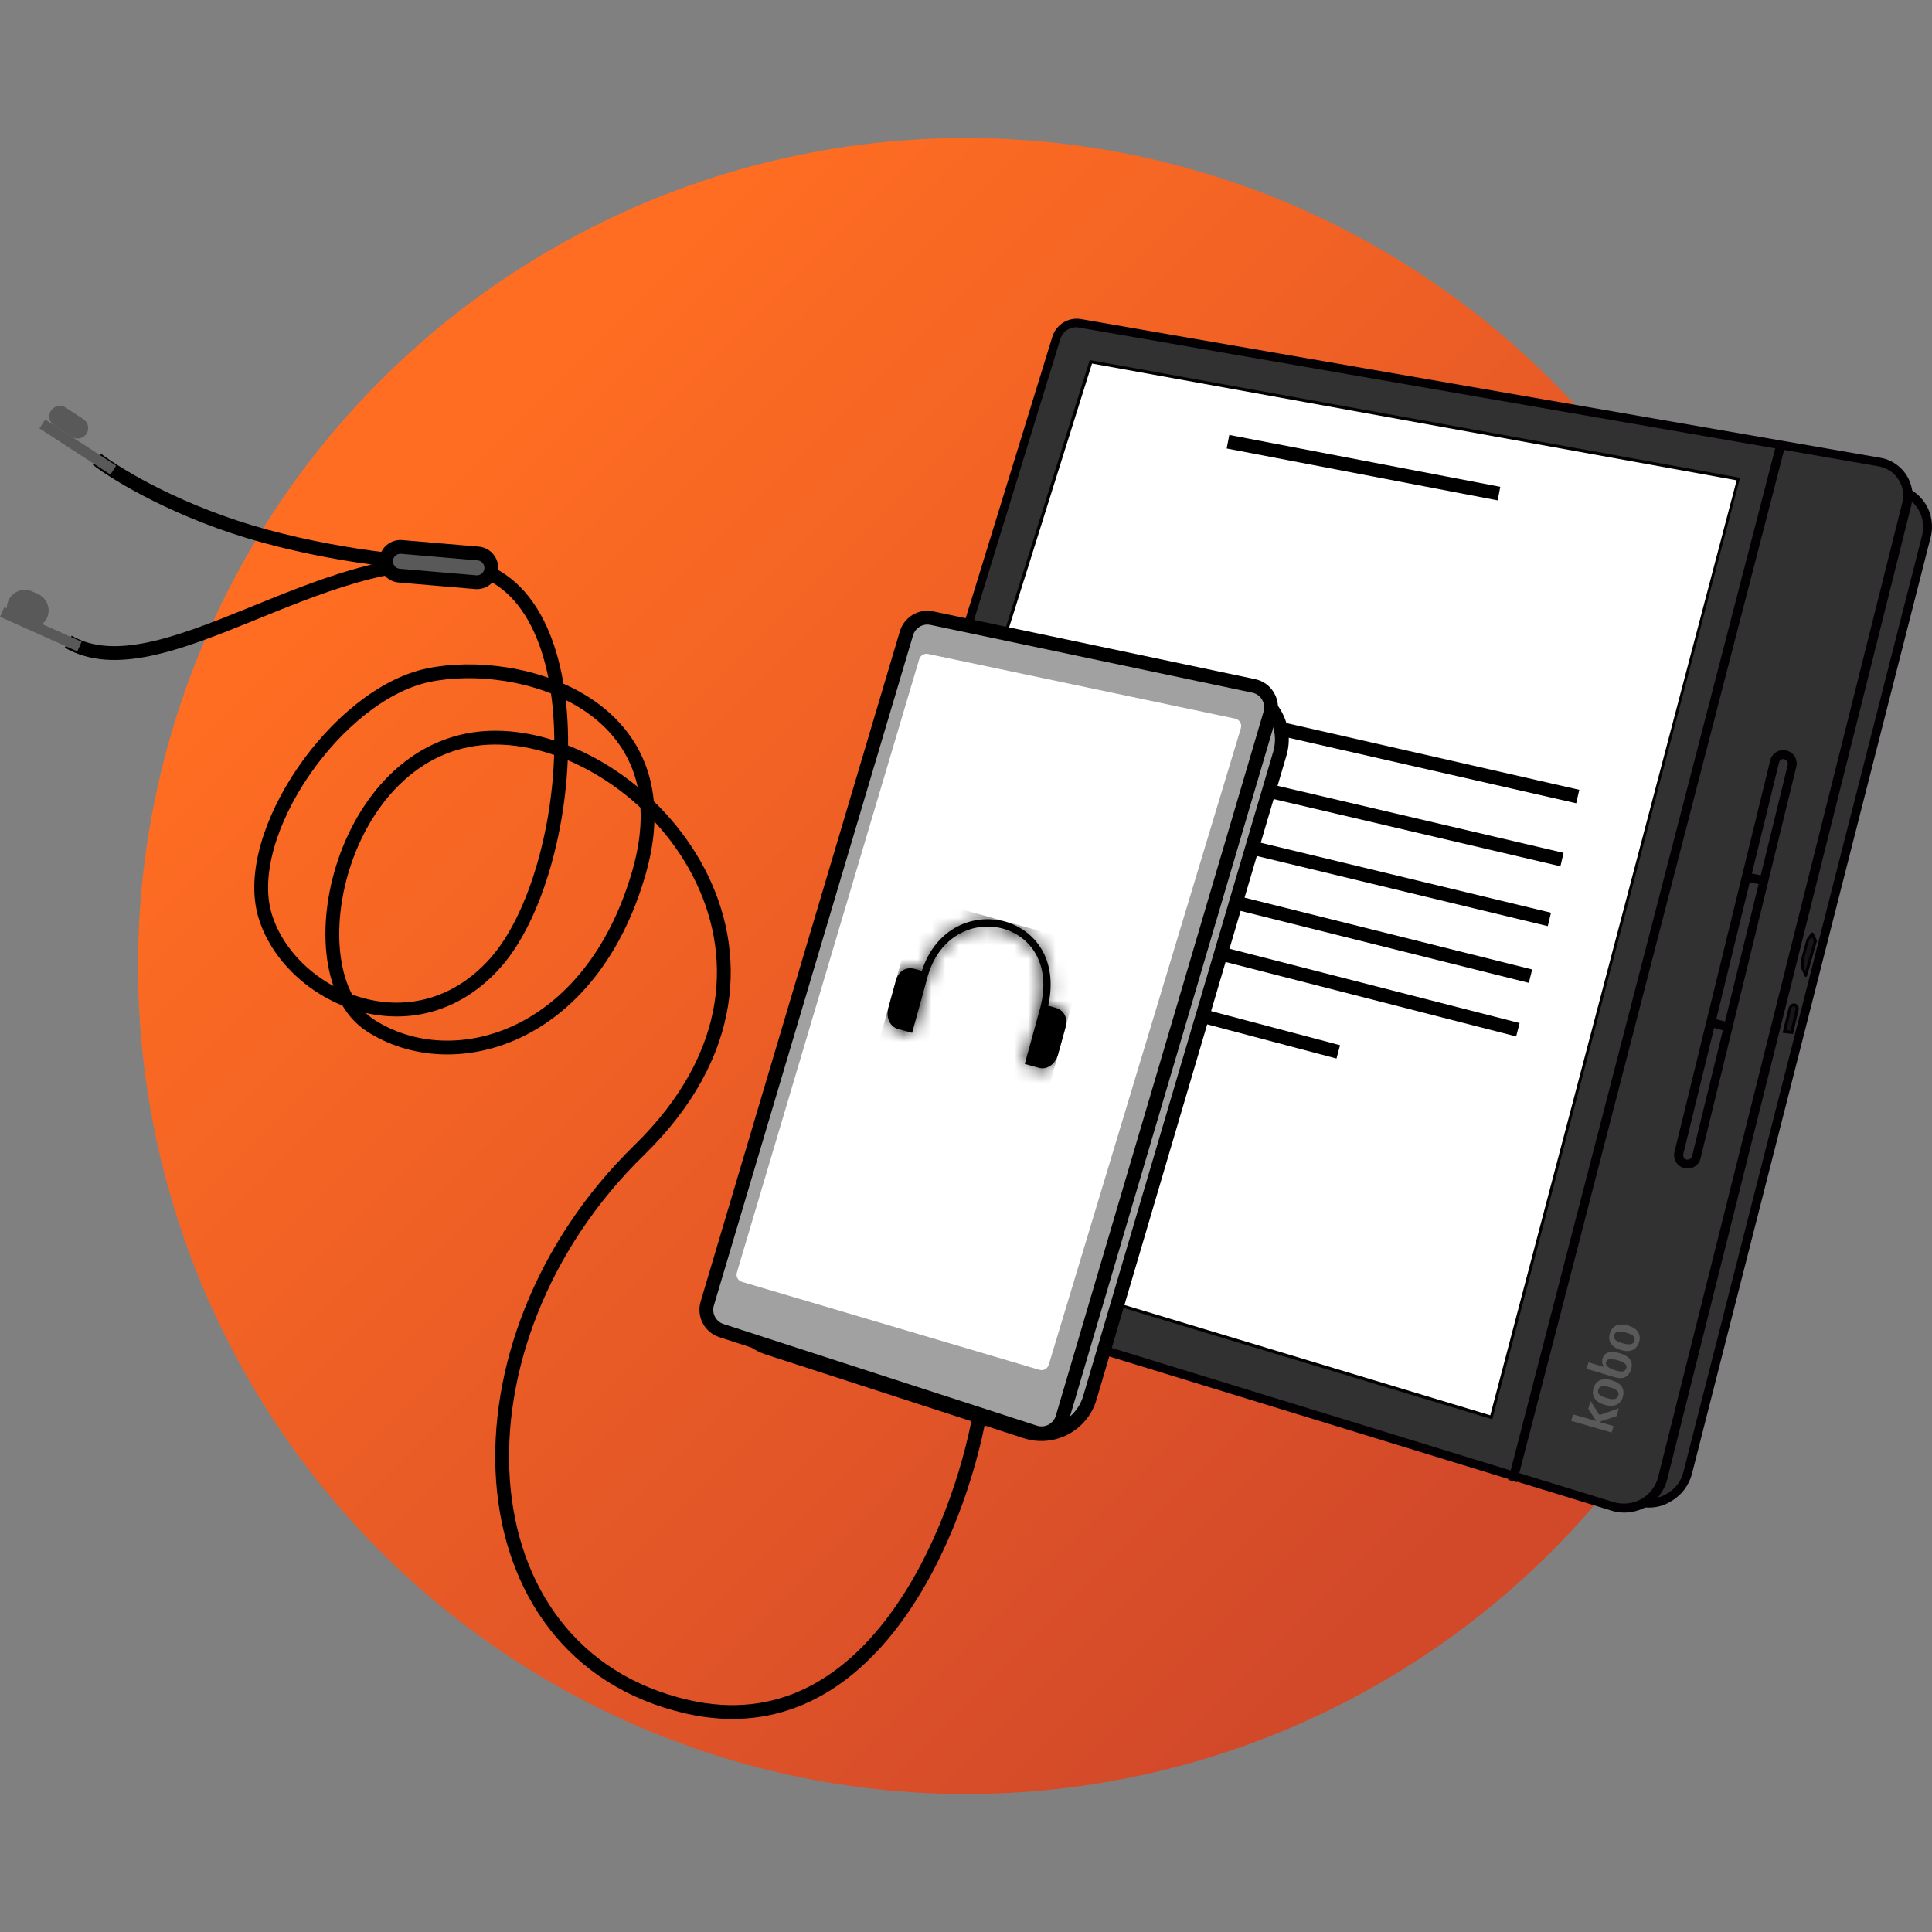 <svg xmlns="http://www.w3.org/2000/svg" fill="none" viewBox="0 0 140 140" height="140" width="140">
<rect x="0" y="0" width="140" height="140" fill="#808080" stroke="none"/>
<g clip-path="url(#clip0)">
<circle fill="url(#paint0_linear)" r="60" cy="70" cx="70"/>
<path fill="#313131" d="M138.886 36.203L137.059 35.746L119.704 108.591C120.983 108.956 121.912 107.677 122.216 106.992C127.849 84.842 139.205 40.222 139.571 38.943C139.936 37.664 139.266 36.583 138.886 36.203Z"/>
<path fill="#161616" d="M130.856 70.693L131.565 68.193L131.31 67.686L131.002 68.103L130.638 69.479L130.62 70.186L130.856 70.693Z"/>
<path fill="#030004" d="M130.856 70.784C130.82 70.784 130.784 70.766 130.765 70.711L130.547 70.222C130.547 70.204 130.529 70.186 130.529 70.186V69.479C130.529 69.461 130.529 69.461 130.529 69.443L130.911 68.066C130.911 68.048 130.929 68.048 130.929 68.03L131.238 67.613C131.256 67.577 131.292 67.559 131.328 67.577C131.365 67.577 131.401 67.595 131.419 67.632L131.655 68.139C131.673 68.157 131.673 68.193 131.655 68.211L130.947 70.711C130.947 70.766 130.893 70.784 130.856 70.784ZM130.729 70.168L130.82 70.367L131.437 68.193L131.292 67.885L131.092 68.139L130.729 69.479V70.168Z"/>
<path fill="#161616" d="M129.312 74.733C129.331 74.679 129.73 73.012 129.73 73.012C129.73 73.012 129.857 72.776 130.039 72.813C130.239 72.849 130.257 73.066 130.239 73.157C130.202 73.247 129.839 74.823 129.839 74.823L129.312 74.733Z"/>
<path fill="#030004" d="M129.931 74.932L129.168 74.842L129.204 74.715C129.222 74.66 129.459 73.646 129.622 72.994C129.695 72.849 129.84 72.668 130.058 72.722C130.167 72.74 130.24 72.794 130.294 72.885C130.348 72.994 130.367 73.121 130.33 73.193C130.312 73.266 130.094 74.207 129.949 74.842L129.931 74.932ZM129.44 74.642L129.749 74.679C129.84 74.316 130.094 73.193 130.112 73.103C130.112 73.084 130.112 73.012 130.094 72.976C130.076 72.939 130.04 72.921 130.003 72.921C129.894 72.903 129.804 73.066 129.804 73.066C129.767 73.266 129.531 74.28 129.44 74.642Z"/>
<path fill="#030004" d="M119.487 109.244C119.197 109.244 118.888 109.208 118.597 109.117L63.603 92.251C62.041 91.762 60.752 90.711 59.989 89.262C59.226 87.813 59.081 86.164 59.553 84.588L78.242 24.842L137.413 35.095C138.267 35.24 139.029 35.747 139.502 36.472C139.974 37.197 140.119 38.102 139.901 38.936L122.611 106.78C122.393 107.632 121.848 108.356 121.085 108.791C120.595 109.099 120.05 109.244 119.487 109.244ZM118.779 108.501C119.451 108.682 120.177 108.61 120.777 108.248C121.394 107.903 121.83 107.324 121.994 106.635L139.284 38.791C139.447 38.121 139.338 37.414 138.957 36.834C138.575 36.255 137.994 35.856 137.304 35.747L78.696 25.584L60.171 84.787C59.735 86.182 59.862 87.668 60.552 88.954C61.242 90.24 62.386 91.201 63.785 91.635L118.779 108.501Z"/>
<path fill="#313131" d="M116.89 109.171L60.479 91.834C58.118 91.11 56.81 88.628 57.518 86.273L76.552 24.461C76.77 23.736 77.496 23.302 78.241 23.428L136.196 33.483C137.612 33.736 138.52 35.113 138.175 36.508L120.486 107.106C120.086 108.682 118.47 109.624 116.89 109.171Z"/>
<path fill="#030004" d="M117.689 109.606C117.399 109.606 117.108 109.57 116.817 109.479L60.389 92.16C57.864 91.381 56.447 88.7 57.228 86.2L76.262 24.388C76.534 23.519 77.406 22.975 78.314 23.12L136.269 33.175C137.032 33.301 137.704 33.754 138.139 34.407C138.557 35.059 138.703 35.856 138.503 36.599L120.813 107.197C120.595 108.048 120.068 108.755 119.306 109.189C118.797 109.461 118.252 109.606 117.689 109.606ZM116.981 108.863C117.653 109.044 118.361 108.954 118.961 108.61C119.56 108.265 119.996 107.686 120.159 107.015L137.849 36.417C137.994 35.838 137.903 35.24 137.558 34.733C137.231 34.225 136.723 33.899 136.124 33.791L78.169 23.736C77.588 23.628 77.025 23.99 76.843 24.551L57.846 86.381C57.174 88.555 58.409 90.874 60.588 91.544L116.981 108.863Z"/>
<path fill="white" d="M59.626 88.084L108.064 102.704L125.971 34.733L79.041 26.236L59.626 88.084Z"/>
<path fill="#030004" d="M108.136 102.849L108.027 102.813L59.48 88.157L59.517 88.048L78.968 26.091L79.059 26.109L126.098 34.624L126.062 34.733L108.136 102.849ZM59.753 88.012L107.991 102.559L125.844 34.805L79.132 26.345L59.753 88.012Z"/>
<path fill="#030004" d="M128.728 32.152L109.29 107.241L109.923 107.404L129.361 32.315L128.728 32.152Z"/>
<path fill="#313131" d="M122.285 84.353C122.23 84.353 122.176 84.353 122.139 84.334C121.794 84.244 121.576 83.9 121.667 83.555L128.605 55.186C128.696 54.842 129.041 54.624 129.386 54.715C129.731 54.805 129.949 55.15 129.858 55.494L122.92 83.863C122.848 84.153 122.575 84.353 122.285 84.353Z"/>
<path fill="#030004" d="M122.285 84.678C122.212 84.678 122.121 84.66 122.048 84.642C121.794 84.588 121.576 84.425 121.449 84.207C121.322 83.99 121.268 83.718 121.34 83.465L128.278 55.095C128.405 54.57 128.932 54.262 129.459 54.389C129.985 54.515 130.294 55.041 130.167 55.566L123.229 83.936C123.138 84.371 122.739 84.678 122.285 84.678ZM129.222 55.005C129.077 55.005 128.95 55.095 128.914 55.258L121.976 83.628C121.958 83.718 121.976 83.791 122.012 83.881C122.048 83.954 122.121 84.008 122.212 84.026C122.394 84.063 122.557 83.954 122.611 83.791L129.549 55.421C129.586 55.24 129.477 55.077 129.313 55.023C129.277 55.005 129.241 55.005 129.222 55.005Z"/>
<path fill="#030004" d="M126.802 63.271L126.67 63.909L127.595 64.099L127.727 63.461L126.802 63.271Z"/>
<path fill="#030004" d="M124.156 73.802L123.989 74.433L125.026 74.705L125.192 74.074L124.156 73.802Z"/>
<path fill="#595959" d="M113.856 102.958L113.984 102.487L115.673 102.976L115.091 102.088L115.255 101.526L115.909 102.541L117.307 102.052L117.144 102.613L115.909 103.03V103.048L116.926 103.338L116.781 103.809L113.856 102.958Z"/>
<path fill="#595959" d="M116.272 101.798C115.6 101.599 115.31 101.182 115.473 100.603C115.637 100.023 116.127 99.824 116.799 100.023C117.471 100.222 117.762 100.639 117.598 101.219C117.435 101.798 116.944 101.998 116.272 101.798ZM117.271 101.128C117.362 100.784 117.035 100.639 116.654 100.53C116.272 100.422 115.909 100.367 115.818 100.711C115.709 101.056 116.054 101.201 116.436 101.309C116.799 101.418 117.162 101.472 117.271 101.128Z"/>
<path fill="#595959" d="M116.253 99.063C116.181 98.954 116.035 98.755 116.126 98.447C116.272 97.958 116.744 97.867 117.398 98.067C117.961 98.23 118.396 98.574 118.197 99.226C118.033 99.751 117.652 99.987 117.034 99.806L114.964 99.19L115.109 98.719L116.253 99.063ZM117.852 99.135C117.942 98.827 117.561 98.664 117.234 98.574C116.871 98.465 116.471 98.393 116.38 98.701C116.29 98.99 116.689 99.19 117.034 99.298C117.525 99.443 117.761 99.425 117.852 99.135Z"/>
<path fill="#595959" d="M117.452 97.831C116.78 97.632 116.49 97.215 116.653 96.635C116.816 96.055 117.307 95.856 117.979 96.055C118.651 96.255 118.941 96.671 118.778 97.251C118.596 97.831 118.106 98.03 117.452 97.831ZM118.433 97.161C118.542 96.816 118.197 96.671 117.815 96.563C117.434 96.454 117.071 96.4 116.98 96.744C116.871 97.088 117.216 97.233 117.597 97.342C117.979 97.45 118.342 97.487 118.433 97.161Z"/>
<path stroke="black" d="M108.622 35.768L88.984 32.009"/>
<path stroke="black" d="M112.274 66.626L73.226 57.212"/>
<path stroke="black" d="M110.905 70.737L71.857 60.986"/>
<path stroke="black" d="M109.992 74.619L70.763 64.571"/>
<path stroke="black" d="M69.573 68.978L96.976 76.222"/>
<path stroke="black" d="M113.188 62.288L74.21 53.153"/>
<path stroke="black" d="M114.33 57.72L75.738 48.93"/>
<path stroke-miterlimit="10" stroke="black" fill="#A1A1A1" d="M74.335 103.742L55.652 97.679C53.761 97.067 52.711 95.058 53.274 93.16L66.547 48.5C67.09 46.672 68.946 45.573 70.809 45.962L89.986 50.002C92.072 50.44 93.344 52.568 92.739 54.619L78.972 101.302C78.388 103.269 76.295 104.375 74.335 103.742Z"/>
<path stroke-miterlimit="10" stroke="black" fill="#A1A1A1" d="M74.981 103.784L52.279 96.421C51.459 96.156 51.007 95.287 51.25 94.46L65.685 45.893C65.921 45.1 66.721 44.62 67.534 44.794L90.848 49.703C91.752 49.891 92.301 50.816 92.044 51.706L76.99 102.727C76.74 103.582 75.829 104.062 74.981 103.784Z"/>
<path fill="white" d="M75.314 99.264L53.767 92.888C53.475 92.805 53.308 92.499 53.399 92.207L66.609 47.77C66.693 47.499 66.971 47.332 67.249 47.388L89.506 52.074C89.819 52.144 90.013 52.464 89.916 52.77L75.996 98.896C75.906 99.188 75.6 99.355 75.314 99.264Z"/>
<path stroke="black" d="M70.997 102.47C69.49 110.813 63.14 126.736 49.79 123.676C33.103 119.852 32.06 97.255 46.314 83.349C60.567 69.443 47.009 53.451 35.884 53.451C24.759 53.451 20.935 70.486 26.845 74.31C32.755 78.134 42.837 75.353 46.314 63.185C49.79 51.017 37.623 47.541 31.017 48.931C24.412 50.322 17.459 60.404 19.197 66.314C20.935 72.224 29.974 76.396 35.884 69.79C41.794 63.185 43.533 42.326 33.451 40.935M33.451 40.935C23.369 39.545 11.549 50.322 4.943 46.498M33.451 40.935C31.249 40.935 25.316 40.518 19.197 38.849C13.078 37.181 8.536 34.446 7.029 33.287"/>
<path stroke="black" fill="#595959" d="M27.977 40.584C28.027 40.01 28.532 39.585 29.106 39.634L34.648 40.108C35.222 40.157 35.647 40.662 35.598 41.236C35.549 41.81 35.044 42.236 34.47 42.187L28.928 41.712C28.354 41.663 27.928 41.158 27.977 40.584Z"/>
<rect fill="#595959" transform="rotate(-56.971 2.857 31.044)" height="6.136" width="0.767" y="31.044" x="2.857"/>
<path fill="#595959" d="M3.918 30.82C3.563 30.589 3.463 30.114 3.693 29.759C3.924 29.403 4.399 29.303 4.755 29.534L6.041 30.37C6.396 30.601 6.497 31.076 6.266 31.431C6.035 31.786 5.56 31.887 5.205 31.656L3.918 30.82Z"/>
<rect fill="#595959" transform="rotate(-65.908 0 44.696)" height="6.136" width="0.767" y="44.696"/>
<path fill="#595959" d="M1.267 45.239C0.609 44.945 0.314 44.174 0.608 43.517C0.902 42.859 1.674 42.565 2.331 42.858L2.751 43.046C3.409 43.34 3.703 44.111 3.409 44.769C3.115 45.426 2.344 45.721 1.686 45.427L1.267 45.239Z"/>
<path fill="black" d="M76.462 73.017L75.957 72.877C76.712 69.463 74.94 67.363 72.798 66.773C70.56 66.168 67.826 67.216 66.799 70.351L66.295 70.212C65.65 70.034 65.109 70.368 64.917 71.062L64.385 72.991C64.18 73.735 64.478 74.398 65.093 74.568L66.096 74.845L67.225 70.749C68.088 67.745 70.612 66.734 72.659 67.288L72.678 67.293C74.616 67.828 76.202 69.797 75.387 73.003L74.258 77.096L75.261 77.373C75.876 77.543 76.472 77.126 76.677 76.382L77.209 74.453C77.4 73.759 77.107 73.195 76.462 73.017Z" clip-rule="evenodd" fill-rule="evenodd"/>
<mask height="13" width="15" y="65" x="64" maskUnits="userSpaceOnUse" id="mask0">
<path fill="white" d="M76.462 73.017L75.957 72.877C76.712 69.463 74.94 67.363 72.798 66.773C70.56 66.168 67.826 67.216 66.799 70.351L66.295 70.212C65.65 70.034 65.109 70.368 64.917 71.062L64.385 72.991C64.18 73.735 64.478 74.398 65.093 74.568L66.096 74.845L67.225 70.749C68.088 67.745 70.612 66.734 72.659 67.288L72.678 67.293C74.616 67.828 76.202 69.797 75.387 73.003L74.258 77.096L75.261 77.373C75.876 77.543 76.472 77.126 76.677 76.382L77.209 74.453C77.4 73.759 77.107 73.195 76.462 73.017Z" clip-rule="evenodd" fill-rule="evenodd"/>
</mask>
<g mask="url(#mask0)">
<rect fill="black" transform="rotate(15.422 66.579 65.04)" height="11.196" width="12.751" y="65.04" x="66.579"/>
</g>
</g>
<defs>
<linearGradient gradientUnits="userSpaceOnUse" y2="109.574" x2="107.021" y1="34.255" x1="31.702" id="paint0_linear">
<stop stop-color="#FF6D22"/>
<stop stop-color="#D2492A" offset="1"/>
</linearGradient>
<clipPath id="clip0">
<rect fill="white" height="140" width="140"/>
</clipPath>
</defs>
</svg>